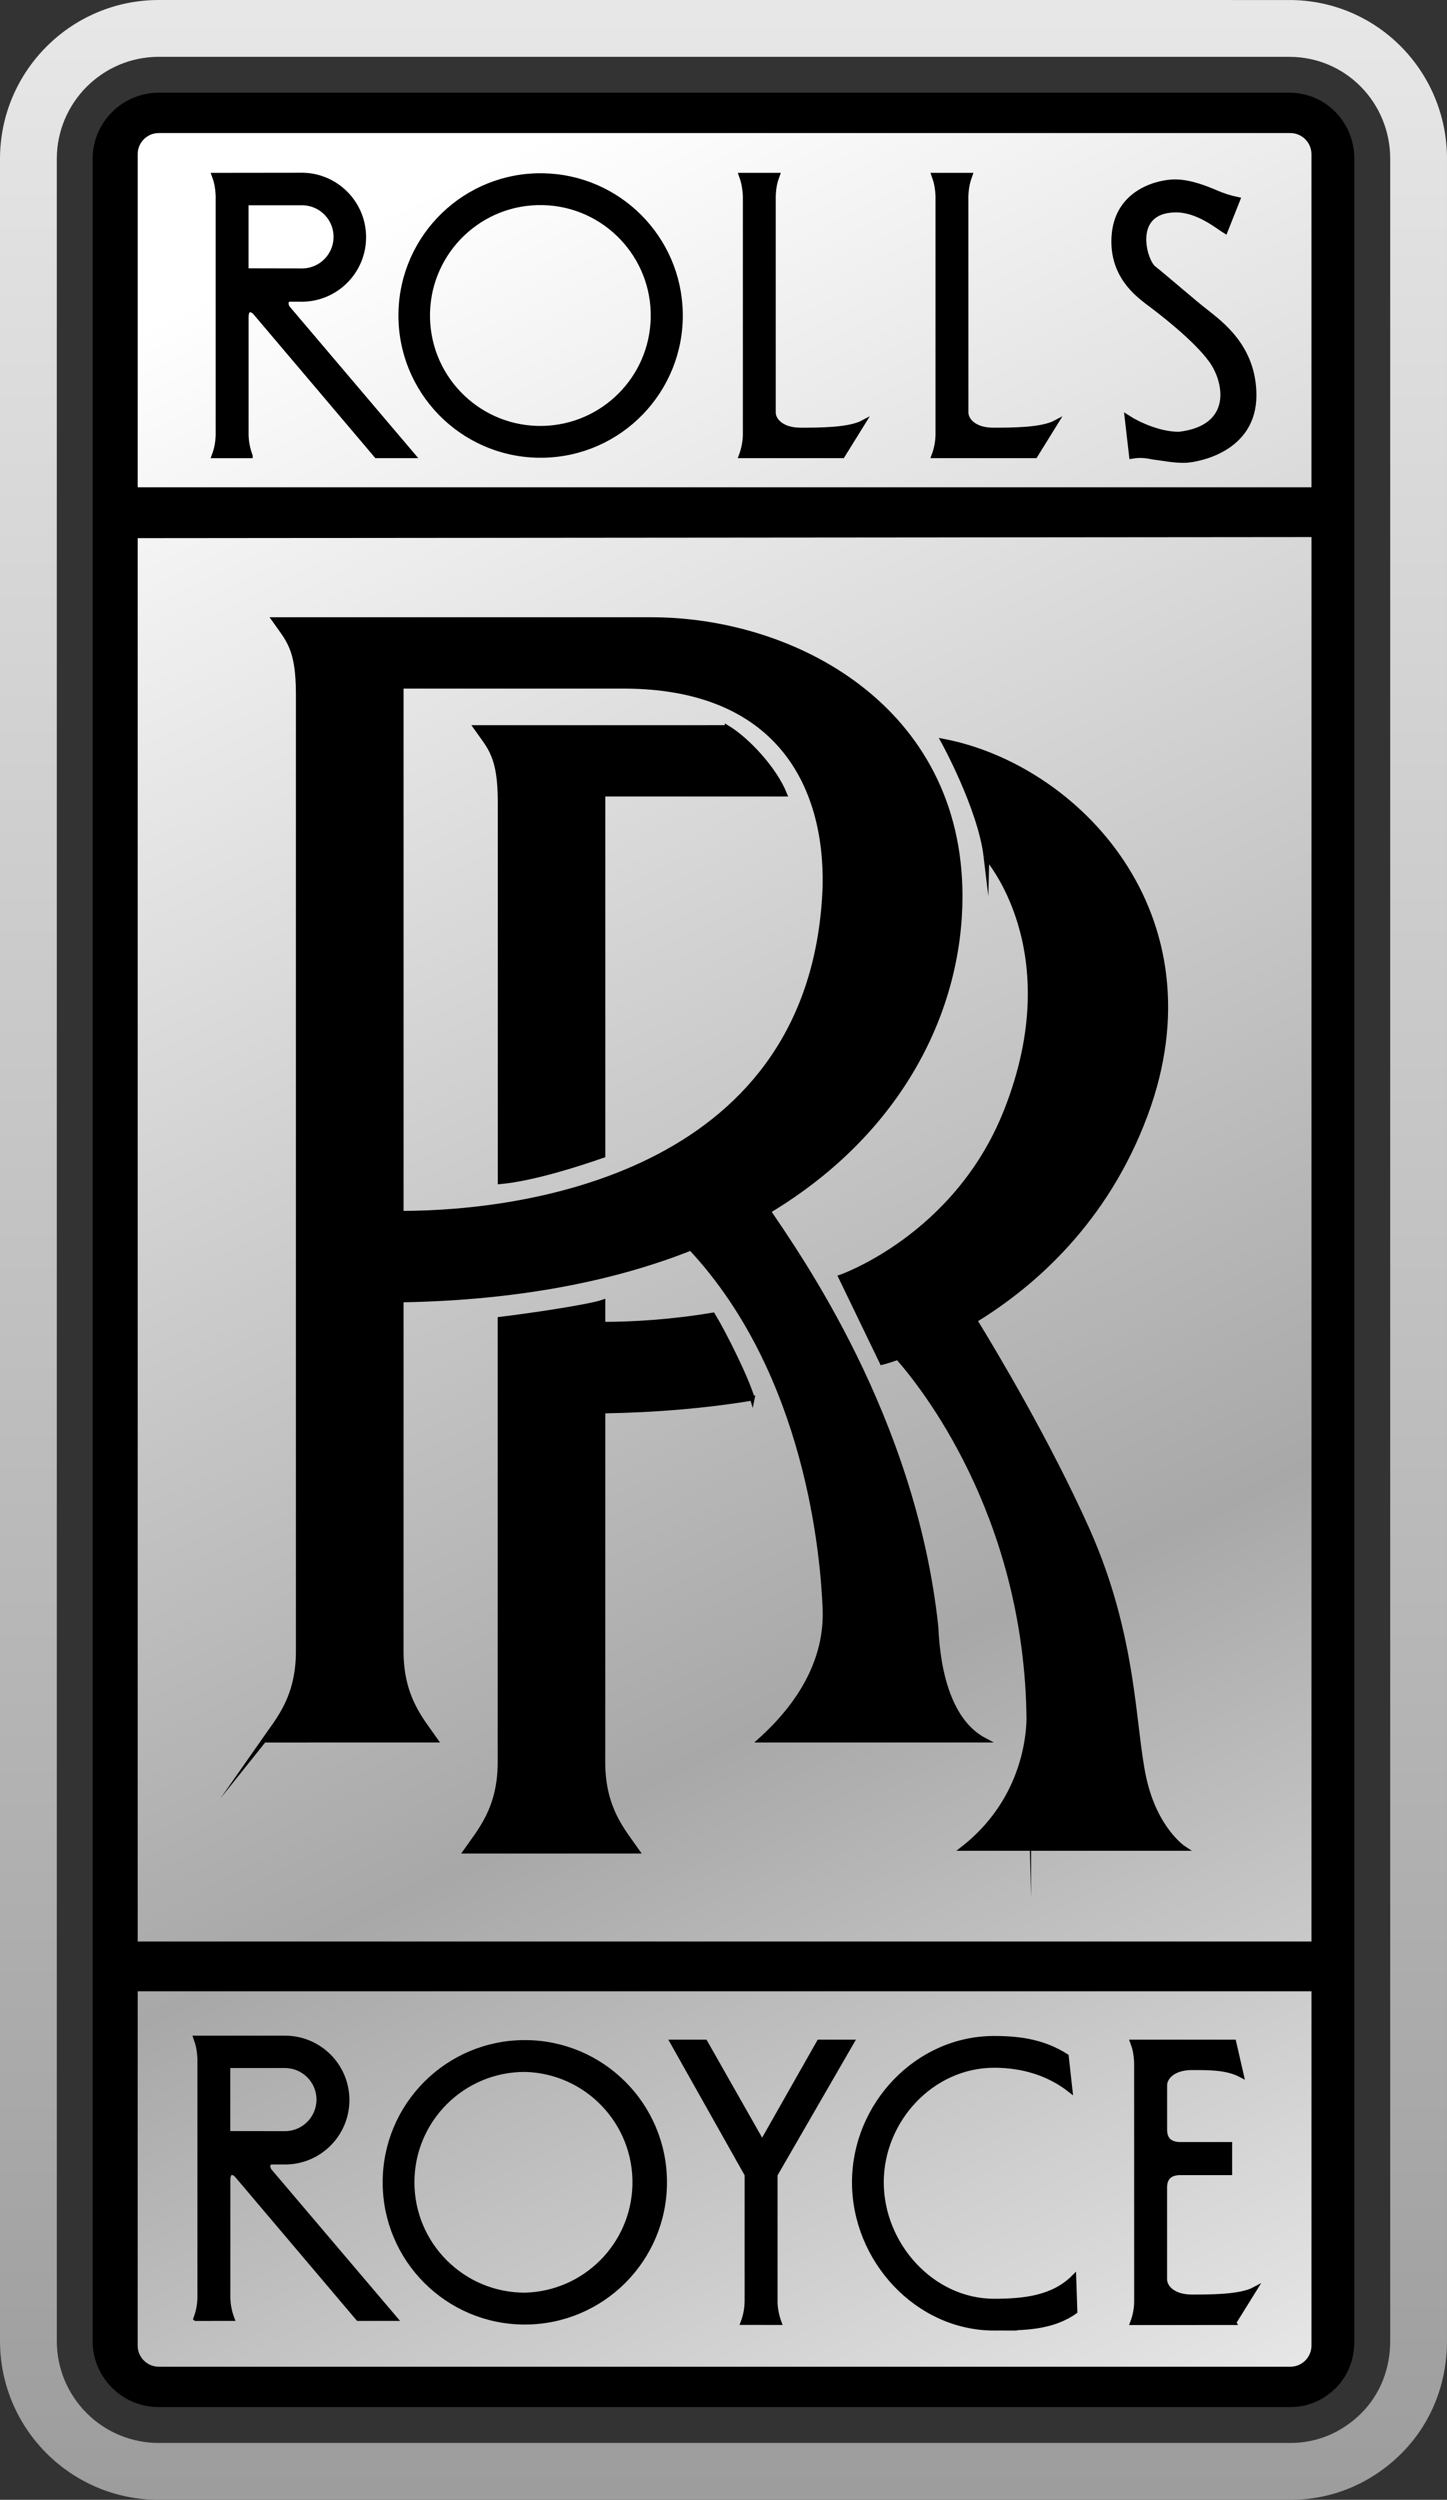 <?xml version="1.0" encoding="UTF-8"?><svg id="Ebene_1" xmlns="http://www.w3.org/2000/svg" xmlns:xlink="http://www.w3.org/1999/xlink" viewBox="0 0 1422.51 2456.21"><rect x="0" y="0" width="1422.51" height="2456.21" fill="#333333" stroke="none"/><defs><style>.cls-1{fill:none;}.cls-2{stroke:#000;stroke-miterlimit:489.23;stroke-width:4.61px;}.cls-3{fill:url(#Unbenannter_Verlauf);}.cls-4{fill:url(#Unbenannter_Verlauf_2);}</style><linearGradient id="Unbenannter_Verlauf" x1="426.07" y1="1691.84" x2="426.07" y2="1574.51" gradientTransform="translate(-8380.75 36081.6) scale(21.34 -21.34)" gradientUnits="userSpaceOnUse"><stop offset="0" stop-color="#e8e8e8"/><stop offset="1" stop-color="#9c9c9c"/></linearGradient><linearGradient id="Unbenannter_Verlauf_2" x1="449.92" y1="1210.98" x2="507.25" y2="1090.98" gradientTransform="translate(-9447.72 25905.27) scale(21.34 -21.34)" gradientUnits="userSpaceOnUse"><stop offset=".08" stop-color="#fff"/><stop offset=".61" stop-color="#a8a8a8"/><stop offset="1" stop-color="#fff"/></linearGradient></defs><path class="cls-3" d="M1267.47.02l-1111.42-.02C69.97,0,0,69.99,0,156.08v2143.99c-.02,86.21,69.84,156.12,156.05,156.14h1112.49c41.51,0,79.89-16.35,109.24-45.64,29.49-29.56,44.73-68.9,44.73-110.5V156.05C1422.51,70.1,1353.71.02,1267.47.02ZM1366.68,2300.07c0,26.67-9.35,51.92-28.34,70.97-18.89,18.84-43.13,29.3-69.8,29.3H156.05c-26.59.04-52.09-10.52-70.87-29.34-18.83-18.8-29.38-44.33-29.34-70.93V156.08c.06-55.34,44.9-100.18,100.23-100.25l1111.42.02c55.48,0,99.19,45.07,99.19,100.21v2144.01h0Z"/><path class="cls-4" d="M1297.18,2331.52c8.45-8.45,11.97-19.63,11.97-31.5V156.05c0-24.31-18.76-44.39-43.34-44.39l-1111.46-.02c-24.51.06-44.36,19.92-44.41,44.43v2143.99c-.07,24.47,19.71,44.36,44.17,44.43.07,0,.14,0,.21,0h1112.44c11.97,0,22.02-4.61,30.41-12.97"/><path class="cls-1" d="M1364.87,2397.65c-25.93,25.84-59.64,40.27-96.35,40.27H156.05c-36.56.03-71.63-14.52-97.44-40.42-25.84-25.83-40.35-60.88-40.33-97.41V156.08c.07-76.06,61.71-137.71,137.77-137.79l1111.42.02c76.12,0,136.68,61.88,136.68,137.75v2144.01c.04,36.73-13.21,71.44-39.29,97.58Z"/><path class="cls-2" d="M192.42,2278.15l35.72-.04c-2.48-6.5-3.82-13.38-3.97-20.34v-116.04c0-8.92,5.44-8.43,9.43-3.46l118.5,139.86h36.21l-122.98-144.79c-2.97-3.46-2.52-8.92,1.94-8.92h12.95c33.68,0,60.97-27.31,60.97-60.99,0-33.68-27.31-60.97-60.99-60.97h-87.77c1.96,5.46,3.44,10.41,3.97,20.38v235.03c-.17,6.93-1.52,13.79-3.99,20.27h0ZM224.08,2029.65h56.02c18.4,0,33.33,14.91,33.33,33.31,0,18.4-14.91,33.33-33.31,33.33l-56.04-.09v-66.56h0ZM988.87,1092.32c-49.02,123.19-162.41,162.39-162.41,162.39l40.59,84.01s5.76-1.41,15.56-4.89c25.1,28.34,123.83,152.3,128.7,346.59,0-.04,6.96,79.81-64.44,135.78h217.06s-28.04-18.2-39.22-68.61c-11.2-50.38-8.45-138.62-56.02-245.06-38.37-85.66-91.18-174.04-110.32-205.22,57.89-35.42,128.91-97.76,167.73-202.25,72.77-196-67.2-341.64-198.82-366.85,0,0,36.36,65.85,42.02,113.44,0-.02,82.95,91.35,19.59,250.65h0ZM1186.17,306.6c-9.37-6.96-40.46-34.06-52.05-43.19-8.92-6.91-23.35-56.02,20.89-57.02,22.3-.53,42.17,16.37,49.55,20.83l12.42-31.24c-7.5-1.54-14.82-3.87-21.83-6.96-8.79-3.71-24.8-10.43-40.14-10.43s-57.64,8.98-60.03,54.54c-1.98,37.75,23.3,56.04,32.76,63.55,13.38,9.9,47.57,36.17,62.95,57.51,15.41,21.32,23.32,65.96-31.73,72.4-18.86-.02-39.61-9.39-51.09-16.86l4.46,38.69c11.42-2.03,17.88.43,22.79,1,8.45.94,19.89,3.48,30.71,2.97,10.97-.49,67.03-9.9,67.03-64-.02-47.59-33.31-70.89-46.69-81.79h0ZM977.32,2287.6c29.6,0,57.02-.41,79.49-16.37l-1.13-33.8c-20.02,20.04-47.71,23.54-78.36,23.54-61.18,0-110.82-55.57-110.82-116.75s49.64-114.85,110.82-114.85c27.81,0,53.6,7.7,74.69,24.24l-3.71-33.29c-21.38-13.59-43.79-17.56-70.97-17.56-75.9,0-137.45,65.53-137.45,141.46-.02,75.95,61.54,143.38,137.45,143.38ZM515.94,2281.69c75.9,0,137.44-61.53,137.44-137.44s-61.53-137.44-137.44-137.44-137.44,61.53-137.44,137.44,61.53,137.44,137.44,137.44ZM515.94,2033.45c61.17,1.47,109.57,52.25,108.1,113.43-1.42,59.1-49,106.68-108.1,108.1-61.19.01-110.8-49.57-110.84-110.75.02-61.19,49.64-110.78,110.84-110.77h0ZM1212.97,2282.12l20.34-32.71c-13.79,7.43-43.13,7.43-61.52,7.43s-26.76-9.37-26.76-17.33v-90.27c0-10.97,6.94-14.38,15.39-14.38h48.57v-27.87h-48.53c-8.45,0-15.39-3.37-15.39-14.34v-43.7c0-7.9,8.45-17.31,26.76-17.31s34.76,0,48.61,7.43l-7.49-32.69h-99.65c2.03,5.46,3.46,10.39,3.95,20.32l.04,235.1c-.14,6.97-1.49,13.87-3.99,20.38l99.68-.04h0ZM734.31,2261.76c-.14,6.94-1.48,13.81-3.95,20.29l35.68.04c-2.45-6.53-3.8-13.41-3.99-20.38h.04v-124.94l75.35-130.41h-32.22l-55.99,98.69-56.04-98.69h-32.24l73.39,130.41-.02,124.98h0ZM739.58,1373.85c-5.98-20.17-27.85-63.8-38.77-81.82-40.52,6.83-78.27,9.09-108.08,9.09l.02-21.79c-13.87,4.91-75.43,13.83-101.19,16.88v435.41c0,45.64-19.87,67.39-33.76,87.28h168.62c-13.89-19.89-33.72-41.63-33.72-87.24l.04-345.23c52.24-.81,102.47-5.19,146.84-12.59h0ZM760.3,405.21v-212.8c.47-9.92,2.01-14.85,4.01-20.29l-35.72.02c1.96,5.46,3.41,10.37,4.01,20.27v235.12c-.21,6.95-1.57,13.82-4.01,20.34h99.65l20.34-32.76c-13.87,7.43-43.13,7.4-61.48,7.43-18.39,0-26.8-9.39-26.8-17.33ZM533.87,172.55c-75.91-1.33-138.52,59.14-139.85,135.05-1.33,75.91,59.14,138.52,135.05,139.85,1.61.03,3.23.03,4.85,0,75.91-1.35,136.35-63.98,135-139.89-1.32-74.02-61.02-133.71-135.05-135h0ZM533.89,420.79c-61.18,1.47-111.98-46.94-113.45-108.12-1.47-61.18,46.94-111.98,108.12-113.45,1.78-.04,3.55-.04,5.33,0,61.18,1.47,109.59,52.26,108.12,113.45-1.42,59.11-49.01,106.7-108.12,108.12ZM949.73,405.21l-.04-212.8c.47-9.9,2.05-14.83,4.01-20.29l-35.72.02c1.96,5.46,3.5,10.37,4.01,20.27v235.12c-.18,6.96-1.54,13.83-4.01,20.34h99.7l20.29-32.76c-13.87,7.43-43.13,7.4-61.48,7.43-18.35,0-26.76-9.39-26.76-17.33h0ZM285.26,294.08l12.87.06c33.72-.89,60.33-28.95,59.44-62.67-.86-32.46-26.97-58.58-59.44-59.44l-87.73.11c1.98,5.44,3.46,10.37,3.93,20.29v235.12c-.15,6.96-1.48,13.85-3.95,20.36h35.72v-.04c-2.47-6.5-3.83-13.38-4.01-20.34v-116.06c0-8.92,5.46-8.45,9.45-3.48l118.54,139.86h36.15l-122.98-144.85c-2.97-3.48-2.45-8.92,2.01-8.92h0ZM242.05,265.95v-66.56h56.02c18.41.66,32.8,16.12,32.14,34.52-.63,17.48-14.65,31.51-32.14,32.14l-56.02-.11h0Z"/><path class="cls-2" d="M259.53,1709.82l168.6-.04c-13.87-19.89-33.72-41.63-33.72-87.28l.02-345.19c113.65-1.9,208.59-20.66,284.71-50.89,116,124.24,129.87,304.83,131.88,354.34,1.96,49.68-23.79,93.32-63.51,129.04h220.22c-33.76-17.88-45.64-65.47-47.59-111.11-21.83-206.31-136.87-366.97-164.72-408.67,130.7-78.38,188.47-198.5,188.47-309.42,0-184.5-162.67-271.8-303.51-271.8h-370.94c13.87,19.82,23.77,27.76,23.77,73.39v940.3c0,45.67-19.8,67.48-33.69,87.34h0ZM394.44,674.26h218.2c150.74,0,200.36,95.26,198.39,196.39-9.92,279.74-287.68,321.44-416.59,321.44v-517.82h0Z"/><path class="cls-2" d="M1267.5,93.38H156.05c-34.6.06-62.64,28.09-62.7,62.7v2143.99c0,16.79,6.53,32.48,18.39,44.39,11.72,11.78,27.68,18.38,44.3,18.31h1112.47c16.75,0,31.45-6.51,43.3-18.31,11.84-11.91,17.33-27.59,17.33-44.39V156.05c0-34.53-27.06-62.67-61.65-62.67h0ZM1291.57,2304.7c0,12.68-10.31,23.05-23.05,23.05H156.05c-6.11,0-11.97-2.44-16.26-6.79-4.34-4.29-6.78-10.15-6.76-16.26l.02-350.48h1158.54l-.02,350.48h0ZM1291.57,1909.96H133.05V526.46l1158.54-1.07-.02,1384.56h0ZM1291.57,481.12H133.05V151.47c0-6.15,2.39-11.95,6.74-16.28,4.35-4.33,10.11-6.76,16.26-6.76h1112.47c12.73.02,23.03,10.34,23.05,23.07v329.63h0Z"/><path class="cls-2" d="M714.85,714.83l-247.02.02c13.93,19.8,23.84,27.74,23.84,73.36v372.93c32.69-2.94,78.29-17.84,101.08-25.78v-355.07h178.65c-9.97-24.75-36.73-53.54-56.55-65.47Z"/></svg>